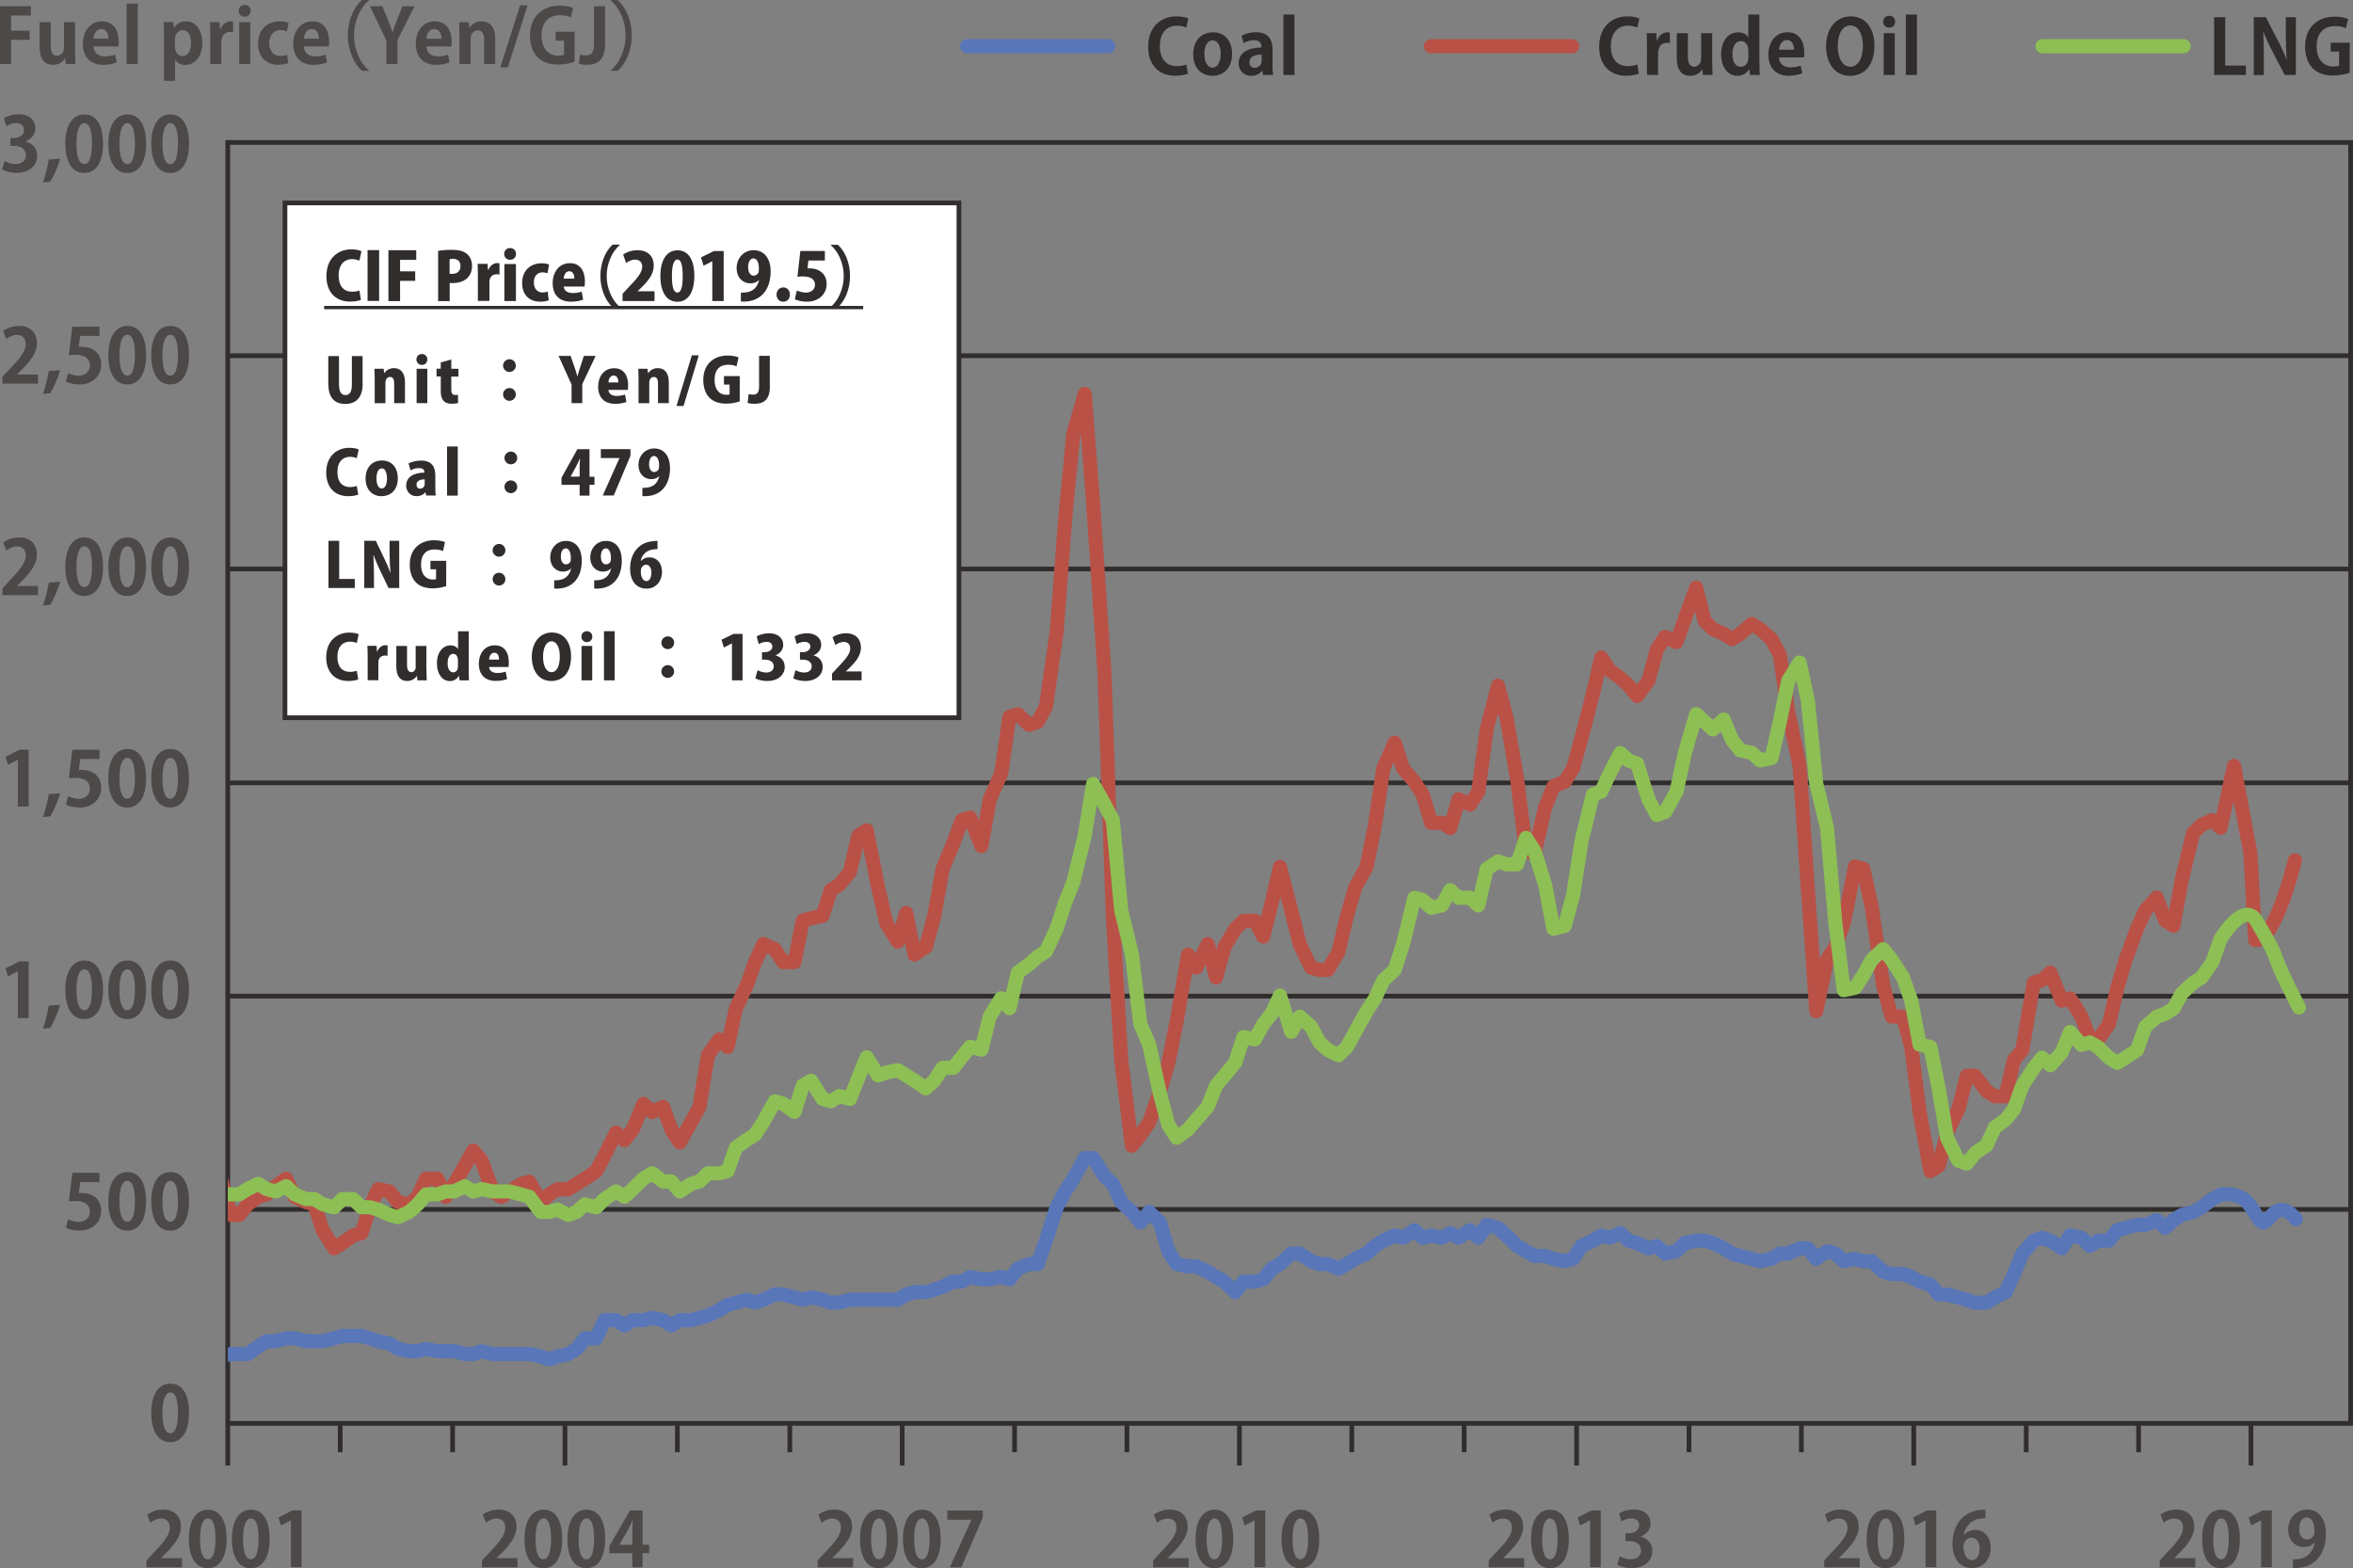<?xml version="1.0" encoding="utf-8"?>
<!-- Generator: Adobe Illustrator 24.1.1, SVG Export Plug-In . SVG Version: 6.00 Build 0)  -->
<svg version="1.1" id="レイヤー_1" xmlns="http://www.w3.org/2000/svg" xmlns:xlink="http://www.w3.org/1999/xlink" x="0px"
	 y="0px" viewBox="0 0 250.43 166.9" style="enable-background:new 0 0 250.43 166.9;" xml:space="preserve">
<rect x="0" y="0" width="250.43" height="166.9" fill="#808080" stroke="none"/>
<style type="text/css">
	.st0{fill:#302D2C;}
	.st1{fill:none;stroke:#5876B8;stroke-width:1.5;stroke-linecap:round;stroke-linejoin:round;stroke-miterlimit:10;}
	.st2{fill:none;stroke:#B95147;stroke-width:1.5;stroke-linecap:round;stroke-linejoin:round;stroke-miterlimit:10;}
	.st3{fill:none;stroke:#8DBF55;stroke-width:1.5;stroke-linecap:round;stroke-linejoin:round;stroke-miterlimit:10;}
	.st4{fill:none;stroke:#302D2C;stroke-width:0.5;stroke-miterlimit:10;}
	.st5{clip-path:url(#SVGID_2_);}
	.st6{fill:#FFFFFF;stroke:#302D2C;stroke-width:0.5;stroke-miterlimit:10;}
	.st7{fill:#4C4948;}
</style>
<g>
	<g>
		<path class="st0" d="M126.43,7.83c-0.23,0.11-0.73,0.23-1.36,0.23c-1.85,0-2.87-1.26-2.87-3.08c0-2.15,1.38-3.24,3.01-3.24
			c0.66,0,1.09,0.14,1.27,0.23l-0.23,0.96c-0.24-0.1-0.56-0.2-0.98-0.2c-1.02,0-1.83,0.7-1.83,2.18c0,1.39,0.71,2.13,1.82,2.13
			c0.37,0,0.76-0.07,1-0.18L126.43,7.83z"/>
		<path class="st0" d="M131.13,5.72c0,1.7-1.09,2.35-2.08,2.35c-1.2,0-2.06-0.85-2.06-2.29c0-1.5,0.9-2.34,2.11-2.34
			C130.35,3.43,131.13,4.37,131.13,5.72z M129.07,4.3c-0.66,0-0.89,0.77-0.89,1.45c0,0.79,0.3,1.45,0.88,1.45
			c0.56,0,0.86-0.66,0.86-1.46C129.93,5.05,129.68,4.3,129.07,4.3z"/>
		<path class="st0" d="M135.43,6.92c0,0.39,0.02,0.78,0.06,1.06h-1.06l-0.07-0.46h-0.02c-0.26,0.35-0.69,0.55-1.18,0.55
			c-0.82,0-1.33-0.62-1.33-1.33c0-1.14,1.02-1.68,2.43-1.68c0-0.44-0.15-0.78-0.8-0.78c-0.41,0-0.81,0.13-1.1,0.3l-0.22-0.77
			c0.3-0.18,0.85-0.38,1.54-0.38c1.38,0,1.76,0.88,1.76,1.85V6.92z M134.28,5.81c-0.64,0-1.3,0.15-1.3,0.8
			c0,0.42,0.26,0.61,0.56,0.61c0.28,0,0.74-0.2,0.74-0.77V5.81z"/>
		<path class="st0" d="M137.77,7.98h-1.18V1.55h1.18V7.98z"/>
	</g>
</g>
<g>
	<g>
		<path class="st0" d="M174.43,7.83c-0.23,0.11-0.73,0.23-1.36,0.23c-1.85,0-2.87-1.26-2.87-3.08c0-2.15,1.38-3.24,3.01-3.24
			c0.66,0,1.09,0.14,1.27,0.23l-0.23,0.96c-0.24-0.1-0.56-0.2-0.98-0.2c-1.02,0-1.83,0.7-1.83,2.18c0,1.39,0.71,2.13,1.82,2.13
			c0.37,0,0.76-0.07,1-0.18L174.43,7.83z"/>
		<path class="st0" d="M177.71,4.58c-0.09-0.02-0.18-0.02-0.3-0.02c-0.54,0-0.94,0.36-0.94,1.12v2.3h-1.18V4.92
			c0-0.55-0.02-0.99-0.03-1.39h1.02l0.05,0.78h0.03c0.21-0.58,0.69-0.87,1.1-0.87c0.11,0,0.18,0.01,0.26,0.02V4.58z"/>
		<path class="st0" d="M182.23,6.62c0,0.53,0.02,0.98,0.04,1.36h-1.03l-0.06-0.59h-0.02c-0.18,0.29-0.59,0.68-1.28,0.68
			c-0.85,0-1.42-0.55-1.42-1.89V3.53h1.18v2.48c0,0.67,0.19,1.09,0.68,1.09c0.38,0,0.73-0.33,0.73-0.83V3.53h1.18V6.62z"/>
		<path class="st0" d="M187.26,6.71c0,0.45,0.02,0.94,0.03,1.27h-1.04l-0.06-0.63h-0.02c-0.23,0.44-0.71,0.72-1.26,0.72
			c-1.01,0-1.73-0.93-1.73-2.28c0-1.52,0.84-2.35,1.8-2.35c0.52,0,0.9,0.22,1.07,0.52h0.02V1.55h1.18V6.71z M186.07,5.34
			c0-0.65-0.39-0.97-0.78-0.97c-0.61,0-0.91,0.62-0.91,1.4c0,0.81,0.34,1.34,0.9,1.34c0.35,0,0.8-0.26,0.8-0.96V5.34z"/>
		<path class="st0" d="M191.81,7.8c-0.37,0.16-0.89,0.26-1.44,0.26c-1.38,0-2.16-0.86-2.16-2.25c0-1.28,0.74-2.38,2.04-2.38
			c1.08,0,1.78,0.77,1.78,2.21c0,0.18-0.01,0.34-0.03,0.47h-2.66c0.03,0.76,0.58,1.06,1.22,1.06c0.44,0,0.78-0.08,1.09-0.18
			L191.81,7.8z M190.94,5.29c0.01-0.46-0.18-1.03-0.76-1.03c-0.57,0-0.81,0.59-0.84,1.03H190.94z"/>
		<path class="st0" d="M199.5,4.83c0,2.14-1.09,3.24-2.61,3.24c-1.62,0-2.54-1.36-2.54-3.14c0-1.84,1.02-3.19,2.62-3.19
			C198.67,1.74,199.5,3.19,199.5,4.83z M195.59,4.9c0,1.21,0.47,2.2,1.34,2.2c0.88,0,1.34-0.98,1.34-2.22
			c0-1.13-0.42-2.17-1.33-2.17C196.01,2.7,195.59,3.77,195.59,4.9z"/>
		<path class="st0" d="M201.06,2.94c-0.38,0-0.63-0.27-0.63-0.63c0-0.37,0.26-0.63,0.63-0.63c0.38,0,0.64,0.26,0.64,0.63
			C201.7,2.7,201.43,2.94,201.06,2.94z M201.66,7.98h-1.18V3.53h1.18V7.98z"/>
		<path class="st0" d="M204.02,7.98h-1.18V1.55h1.18V7.98z"/>
	</g>
</g>
<line class="st1" x1="102.93" y1="4.92" x2="117.96" y2="4.92"/>
<line class="st2" x1="152.3" y1="4.92" x2="167.32" y2="4.92"/>
<g>
	<g>
		<g>
			<path class="st0" d="M239.03,7.98h-3.38V1.83h1.18v5.15h2.2V7.98z"/>
			<path class="st0" d="M244.34,7.98h-1.18l-1.32-2.54c-0.33-0.63-0.69-1.39-0.94-2.06h-0.03c0.05,0.76,0.07,1.62,0.07,2.72v1.89
				h-1.07V1.83h1.28l1.29,2.49c0.33,0.62,0.67,1.37,0.92,2.01h0.02c-0.07-0.78-0.1-1.65-0.1-2.65V1.83h1.07V7.98z"/>
			<path class="st0" d="M250.08,7.74c-0.36,0.14-1.05,0.3-1.75,0.3c-0.94,0-1.65-0.24-2.17-0.75c-0.53-0.52-0.83-1.36-0.83-2.33
				c0-2.08,1.38-3.19,3.15-3.19c0.62,0,1.14,0.11,1.44,0.26L249.67,3c-0.28-0.13-0.63-0.22-1.18-0.22c-1.1,0-1.93,0.67-1.93,2.16
				c0,1.42,0.76,2.14,1.78,2.14c0.29,0,0.5-0.04,0.61-0.09v-1.5h-0.89V4.55h2.02V7.74z"/>
		</g>
		<line class="st3" x1="217.38" y1="4.92" x2="232.41" y2="4.92"/>
	</g>
</g>
<g>
	<g id="燃料価格の推移">
		<g>
			<line class="st4" x1="24.24" y1="128.72" x2="250.18" y2="128.72"/>
			<line class="st4" x1="250.18" y1="60.56" x2="24.24" y2="60.56"/>
			<line class="st4" x1="24.24" y1="37.86" x2="250.18" y2="37.86"/>
			<line class="st4" x1="250.18" y1="106.02" x2="24.24" y2="106.02"/>
			<line class="st4" x1="24.24" y1="83.32" x2="250.18" y2="83.32"/>
		</g>
		<rect x="24.24" y="15.16" class="st4" width="225.94" height="136.33"/>
		<g>
			<line class="st4" x1="203.68" y1="151.67" x2="203.68" y2="155.98"/>
			<line class="st4" x1="239.57" y1="151.67" x2="239.57" y2="155.98"/>
			<line class="st4" x1="227.61" y1="151.67" x2="227.61" y2="154.56"/>
			<line class="st4" x1="215.65" y1="151.67" x2="215.65" y2="154.56"/>
		</g>
		<g>
			<line class="st4" x1="167.8" y1="151.67" x2="167.8" y2="155.98"/>
			<line class="st4" x1="191.72" y1="151.67" x2="191.72" y2="154.56"/>
			<line class="st4" x1="179.76" y1="151.67" x2="179.76" y2="154.56"/>
			<line class="st4" x1="131.91" y1="151.67" x2="131.91" y2="155.98"/>
			<line class="st4" x1="155.83" y1="151.67" x2="155.83" y2="154.56"/>
			<line class="st4" x1="143.87" y1="151.67" x2="143.87" y2="154.56"/>
			<line class="st4" x1="96.02" y1="151.67" x2="96.02" y2="155.98"/>
			<line class="st4" x1="119.94" y1="151.67" x2="119.94" y2="154.56"/>
			<line class="st4" x1="107.98" y1="151.67" x2="107.98" y2="154.56"/>
			<line class="st4" x1="60.13" y1="151.67" x2="60.13" y2="155.98"/>
			<line class="st4" x1="84.06" y1="151.67" x2="84.06" y2="154.56"/>
			<line class="st4" x1="72.09" y1="151.67" x2="72.09" y2="154.56"/>
			<line class="st4" x1="24.24" y1="151.67" x2="24.24" y2="155.98"/>
			<line class="st4" x1="48.17" y1="151.67" x2="48.17" y2="154.56"/>
			<line class="st4" x1="36.21" y1="151.67" x2="36.21" y2="154.56"/>
		</g>
	</g>
	<g>
		<defs>
			<rect id="SVGID_1_" x="24.24" y="15.16" width="225.94" height="136.33"/>
		</defs>
		<clipPath id="SVGID_2_">
			<use xlink:href="#SVGID_1_"  style="overflow:visible;"/>
		</clipPath>
		<g class="st5">
			<path class="st1" d="M-2.52,142.19l0.89,1.12h1.21l0.89,0.25l0.89,0.25l0.89-0.25h1.21l0.89,0.25l1.21-0.25l0.89,0.25l0.89,0.31
				l1.14,0.25l0.89,0.31l1.21,0.25h0.89h0.89l1.21-0.25h0.89h0.89h1.21h0.89l0.89,0.25l1.14-0.25l0.89,0.25l1.21-0.25h0.89
				l0.89-0.31l1.21-0.25h0.89h0.89l1.14-0.81l0.89-0.56h0.95l1.14-0.31h0.89l1.21,0.31h0.89h0.89l1.21-0.31l0.89-0.25h1.14h0.89
				l0.89,0.25l0.89,0.31l1.21,0.25l0.89,0.56l1.21,0.25h0.89l0.89-0.25l1.21,0.25h0.89h0.89l1.14,0.31h0.89l0.89-0.31l1.21,0.31
				h0.89h0.89h1.21h0.89l1.21,0.25l0.89,0.31l0.89-0.31l1.14-0.25l0.89-0.56l0.89-1.12h1.21l0.89-1.93h1.21l0.89,0.56l0.89-0.56
				h1.14l0.95-0.25l1.14,0.25l0.89,0.56l0.89-0.56h1.21l0.89-0.25l0.89-0.25l1.21-0.56l0.89-0.56l0.89-0.25l1.14-0.31l0.89,0.31
				l0.89-0.31l1.21-0.56h0.89l1.21,0.31l0.89,0.25l0.89-0.25l1.21,0.25l0.89,0.31h0.89l1.14-0.31h0.89h0.89h1.21h0.89h1.21
				l0.89-0.56l0.89-0.25h1.21l0.89-0.25l0.89-0.31l1.14-0.56h0.89l0.89-0.5l1.21,0.25h0.89l1.21-0.25l0.89,0.25l0.89-1.12l1.21-0.5
				h0.89l0.89-2.49l1.14-3.55l0.89-1.68l0.89-1.37l1.21-2.18h0.89l1.21,1.93l0.89,0.81l0.89,1.93l1.14,1.06l0.89,1.12l0.95-1.12
				l1.14,1.12l0.89,3.06l0.89,1.37l1.21,0.25h0.89l1.21,0.56l0.89,0.56l0.89,0.5l1.14,1.12l0.89-1.12h1.21l0.89-0.25l0.89-1.12
				l0.89-0.5l1.21-1.12h0.89l1.21,0.81l0.89,0.31h0.89l1.14,0.5l0.89-0.5l0.89-0.56l1.21-0.56l0.89-0.81l0.89-0.56l1.21-0.56
				l0.89,0.25l1.21-0.81l0.89,0.81l0.89-0.25l1.14,0.25l0.89-0.5l0.89,0.5l1.21-0.81l0.89,0.81l0.89-1.37l1.21,0.31l0.89,0.81
				l1.14,1.12l0.95,0.56l0.89,0.5h1.14l0.89,0.31l1.21,0.25l0.89-0.25l0.89-1.37l1.21-0.56l0.89-0.56l0.89,0.25l1.14-0.5l0.89,0.81
				l0.89,0.25l1.21,0.56l0.89-0.25l0.89,0.81l1.21-0.25l0.89-0.87l1.21-0.25h0.89l0.89,0.25l1.14,0.56l0.89,0.56l0.89,0.25
				l1.21,0.31l0.89,0.25l1.21-0.25l0.89-0.56h0.89l1.21-0.56h0.89l0.89,1.12l1.14-0.81l0.89,0.25l0.89,0.81l1.21-0.25l0.89,0.25
				h0.89l1.21,1.12l0.89,0.25h1.21l0.89,0.31l0.89,0.5l1.14,0.31l0.89,1.06h0.89l1.21,0.31l0.89,0.25l0.89,0.31h1.21l0.89-0.56
				l1.14-0.56l0.89-1.93l0.89-2.18l1.21-1.37l0.89-0.31l0.89,0.31l1.21,0.81l0.89-1.37l1.21,0.25l0.89,0.87l0.89-0.56h1.14
				l0.89-1.12l0.89-0.25l1.21-0.31h0.89l1.21-0.5l0.89,0.81l0.89-0.81l0.89-0.56l1.21-0.31l0.89-0.5l1.14-0.87l0.89-0.5
				c0,0,1-0.21,2.17,0.32c1.17,0.53,1.67,2.47,2.33,2.65c0.67,0.18,1.5-2.82,3.5-0.35"/>
			<path class="st2" d="M-2.52,137.77l0.89,1.37l1.21,0.56l0.89,1.93l0.89-0.25l0.89-0.31l1.21-1.37l0.89-2.43l1.21-0.87l0.89-0.25
				l0.89-1.12l1.14-0.5l0.89-1.12l1.21-0.25l0.89-1.12l0.89-0.81l1.21-0.87l0.89-0.81h0.89l1.21,1.68l0.89-1.93l0.89-1.37l1.14-0.31
				l0.89,0.31l1.21-2.18l0.89-0.56l0.89-0.31l1.21,4.43h0.89l0.89-1.12l1.14-0.81l0.89-0.25l0.95-0.87l1.14-0.81l0.89,1.93
				l1.21,0.56l0.89,0.25l0.89,2.74l1.21,1.93l0.89-0.56l1.14-0.81l0.89-0.25l0.89-2.74l0.89-1.93l1.21,0.25l0.89,1.12l1.21,0.25
				l0.89-0.81l0.89-1.93h1.21l0.89,1.93l0.89-1.37l1.14-1.93l0.89-1.62l0.89,1.06l1.21,3.31l0.89,0.56l0.89-0.56l1.21-0.81
				l0.89-0.25l1.21,2.18l0.89-0.81l0.89-0.56h1.14l0.89-0.56l0.89-0.56l1.21-0.81l0.89-1.68l1.21-2.43l0.89,0.81l0.89-1.12
				l1.14-2.74l0.95,0.87l1.14-0.56l0.89,2.43l0.89,1.37l1.21-2.18l0.89-1.62l0.89-5.49l1.21-1.68l0.89,0.81l0.89-4.12l1.14-2.43
				l0.89-2.49l0.89-1.93l1.21,0.56l0.89,1.37h1.21l0.89-4.43l0.89-0.25l1.21-0.25l0.89-2.74l0.89-0.56l1.14-1.37l0.89-3.87
				l0.89-0.56l1.21,6.05l0.89,3.87l1.21,1.93l0.89-3.06l0.89,4.43l1.21-0.81l0.89-3.31l0.89-4.99l1.14-2.74l0.89-2.43l0.89-0.31
				l1.21,3.06l0.89-4.99l1.21-2.74l0.89-6.05l0.89-0.25l1.21,1.12l0.89-0.31l0.89-1.62l1.14-7.98l0.89-11.85l0.89-9.29l1.21-4.18
				l0.89,11.6l1.21,18.09l0.89,25.88l0.89,15.34l1.14,9.11l0.89-1.12l0.95-1.37l1.14-3.31l0.89-2.99l0.89-4.43l1.21-7.11l0.89,1.37
				l1.21-2.49l0.89,3.55l0.89-3.24l1.14-1.93l0.89-0.87h1.21l0.89,1.68l0.89-3.55l0.89-3.87l1.21,4.68l0.89,3.55l1.21,2.49
				l0.89,0.25h0.89l1.14-1.93l0.89-3.8l0.89-3.06l1.21-2.18l0.89-4.43l0.89-6.05l1.21-2.74l0.89,2.74l1.21,1.43l0.89,1.37l0.89,2.99
				h1.14l0.89,0.56l0.89-3.06l1.21,0.56l0.89-1.37l0.89-6.61l1.21-4.68l0.89,3.31l1.14,6.61l0.95,7.67l0.89,0.31l1.14-4.93
				l0.89-2.25l1.21-0.5l0.89-1.43l0.89-3.24l1.21-4.68l0.89-3.87l0.89,1.37l1.14,0.81l0.89,0.81l0.89,1.12l1.21-1.62l0.89-3.31
				l0.89-1.37l1.21,0.56l0.89-2.49l1.21-3.31l0.89,3.55l0.89,0.87l1.14,0.5l0.89,0.56l0.89-0.56l1.21-1.06l0.89,0.56l1.21,1.06
				l0.89,1.68l0.89,6.05l1.21,5.74l0.89,13.22l0.89,12.91l1.14-5.49l0.89-1.37l0.89-2.49l1.21-6.05l0.89,0.25l0.89,4.12l1.21,8.29
				l0.89,3.31h1.21l0.89,3.24l0.89,6.92l1.14,6.3l0.89-0.56l0.89-3.55l1.21-2.49l0.89-3.55h0.89l1.21,1.62l0.89,0.56h1.14l0.89-3.87
				l0.89-1.06l1.21-7.17l0.89-0.25l0.89-0.81l1.21,2.99l0.89-0.25l1.21,1.93l0.89,2.43h0.89l1.14-1.62l0.89-3.87l0.89-2.99
				l1.21-3.31l0.89-1.93l1.21-1.37l0.89,2.43l0.89,0.56l0.89-4.93l1.21-4.93l0.89-0.87l1.14-0.5l0.89,0.81l1.42-6.59l1.75,9.26
				l0.5,9.26c0,0,1.75,1.06,4.25-8.47"/>
			<path class="st3" d="M-2.52,135.9l0.89,1.06l1.21,0.31l0.89,0.25h0.89l0.89-0.56h1.21l0.89-0.56l1.21-0.5l0.89-0.31l0.89-0.25
				h1.14l0.89-0.56l1.21-0.56l0.89-0.56l0.89-1.06l1.21-1.12l0.89-1.12l0.89-0.25l1.21,0.25l0.89-1.06l0.89-0.31l1.14-0.5l0.89,0.25
				l1.21-1.12l0.89-0.25l0.89-0.25h1.21h0.89l0.89-0.56l1.14-0.56l0.89,0.56l0.95,0.25l1.14-0.56l0.89,0.87l1.21,0.5h0.89l0.89,0.56
				l1.21,0.31l0.89-0.87h1.14l0.89,0.87h0.89l0.89,0.25l1.21,0.56l0.89,0.25l1.21-0.56l0.89-0.81l0.89-1.06h1.21l0.89-0.31h0.89
				l1.14-0.56l0.89,0.56l0.89-0.25l1.21,0.25h0.89h0.89l1.21,0.31l0.89,0.25l1.21,1.62h0.89l0.89-0.25l1.14,0.56l0.89-0.31
				l0.89-0.81l1.21,0.31l0.89-0.87l1.21-0.81l0.89,0.56l0.89-0.81l1.14-1.12l0.95-0.56l1.14,0.87h0.89l0.89,1.06l1.21-0.81
				l0.89-0.25l0.89-0.87h1.21l0.89-0.25l0.89-2.49l1.14-0.81l0.89-0.56l0.89-1.37l1.21-2.18l0.89,0.25l1.21,0.87l0.89-2.81l0.89-0.5
				l1.21,1.93l0.89,0.25l0.89-0.56l1.14,0.31l0.89-2.25l0.89-2.18l1.21,1.93l0.89-0.31l1.21-0.25l0.89,0.56l0.89,0.56l1.21,0.81
				l0.89-0.81l0.89-1.37h1.14l0.89-1.12l0.89-1.12l1.21,0.31l0.89-3.55l1.21-1.93l0.89,1.06l0.89-3.8l1.21-0.87l0.89-0.81l0.89-0.56
				l1.14-2.43l0.89-2.74l0.89-2.24l1.21-4.93l0.89-5.49l1.21,2.18l0.89,1.68l0.89,9.6l1.14,4.68l0.89,7.42l0.95,2.18l1.14,5.24
				l0.89,3.31l0.89,1.37l1.21-0.87l0.89-1.06l1.21-1.37l0.89-2.25l0.89-1.06l1.14-1.37l0.89-2.74l1.21,0.25l0.89-1.62l0.89-1.12
				l0.89-1.93l1.21,3.87l0.89-1.62l1.21,1.06l0.89,1.68l0.89,0.81l1.14,0.56l0.89-0.87l0.89-1.62l1.21-2.18l0.89-1.37l0.89-1.93
				l1.21-1.12l0.89-2.74l1.21-4.93l0.89,0.25l0.89,0.81l1.14-0.25l0.89-1.62l0.89,0.81h1.21l0.89,0.81l0.89-3.87l1.21-0.81
				l0.89,0.31h1.14l0.95-2.81l0.89,1.37l1.14,3.62l0.89,4.68l1.21-0.31l0.89-3.31l0.89-5.74l1.21-4.93l0.89-0.31l0.89-1.93
				l1.14-2.18l0.89,0.81l0.89,0.31l1.21,3.8l0.89,1.68l0.89-0.31l1.21-2.18l0.89-4.12l1.21-4.12l0.89,0.81l0.89,0.81l1.14-1.06
				l0.89,2.18l0.89,1.12l1.21,0.25l0.89,0.81l1.21-0.25l0.89-3.87l0.89-4.37l1.21-1.93l0.89,4.12l0.89,8.79l1.14,4.68l0.89,10.17
				l0.89,7.11l1.21-0.25l0.89-1.37l0.89-1.62l1.21-1.12l0.89,1.12l1.21,1.87l0.89,2.49l0.89,4.68l1.14,0.25l0.89,4.43l0.89,5.24
				l1.21,2.43l0.89,0.31l0.89-1.12l1.21-0.81l0.89-1.93l1.14-0.81l0.89-1.12l0.89-2.49l1.21-1.87l0.89-1.12l0.89,0.81l1.21-1.37
				l0.89-2.18l1.21,1.37l0.89-0.25l0.89,0.5l1.14,1.12l0.89,0.56l0.89-0.56l1.21-0.81l0.89-2.49l1.21-1.06l0.89-0.31l0.89-0.56
				l0.89-1.62l1.21-1.12l0.89-0.56l1.14-1.62l0.89-2.49c0,0,2.5-4.18,3.83-1.88c1.33,2.29,1.67,2.82,2.17,4.23
				c0.5,1.41,2.33,4.94,2.33,4.94"/>
		</g>
	</g>
</g>
<g>
	<g>
		<g>
			<path class="st6" d="M102.06,21.6v54.79H30.33V21.6H102.06z"/>
		</g>
	</g>
	<g>
		<g>
			<path class="st0" d="M38.41,31.92c-0.19,0.08-0.61,0.18-1.14,0.18c-1.72,0-2.53-1.2-2.53-2.7c0-1.94,1.26-2.86,2.65-2.86
				c0.55,0,0.92,0.11,1.08,0.2l-0.22,1c-0.18-0.08-0.44-0.16-0.78-0.16c-0.78,0-1.43,0.53-1.43,1.75c0,1.13,0.56,1.72,1.44,1.72
				c0.28,0,0.59-0.06,0.78-0.13L38.41,31.92z"/>
			<path class="st0" d="M39.12,26.62h1.23v5.41h-1.23V26.62z"/>
			<path class="st0" d="M41.34,32.04v-5.41h2.96v1.03h-1.72v1.22h1.61v1.01h-1.61v2.16H41.34z"/>
			<path class="st0" d="M46.63,26.7c0.35-0.06,0.84-0.11,1.46-0.11c0.71,0,1.24,0.12,1.6,0.43c0.34,0.28,0.55,0.74,0.55,1.25
				c0,1.51-1.23,1.86-2.07,1.86c-0.12,0-0.22-0.01-0.31-0.01v1.93h-1.23V26.7z M47.85,29.14c0.08,0.01,0.15,0.01,0.28,0.01
				c0.57,0,0.88-0.34,0.88-0.83c0-0.5-0.3-0.77-0.79-0.77c-0.17,0-0.3,0.02-0.37,0.04V29.14z"/>
			<path class="st0" d="M53.15,29.22c-0.08-0.02-0.18-0.03-0.3-0.03c-0.31,0-0.61,0.15-0.71,0.5c-0.04,0.09-0.05,0.23-0.05,0.37
				v1.97h-1.23v-2.67c0-0.52-0.01-0.92-0.03-1.28h1.06l0.05,0.66h0.03c0.2-0.52,0.61-0.74,0.93-0.74c0.12,0,0.18,0.01,0.26,0.02
				V29.22z"/>
			<path class="st0" d="M54.29,27.65c-0.37,0-0.63-0.27-0.63-0.62c0-0.37,0.27-0.63,0.63-0.63c0.37,0,0.63,0.26,0.63,0.63
				S54.65,27.65,54.29,27.65z M54.91,32.04h-1.23v-3.94h1.23V32.04z"/>
			<path class="st0" d="M58.4,31.96c-0.17,0.08-0.52,0.15-0.9,0.15c-1.18,0-1.93-0.74-1.93-2c0-1.19,0.77-2.09,2.09-2.09
				c0.31,0,0.6,0.06,0.78,0.13l-0.17,0.93c-0.13-0.04-0.29-0.09-0.54-0.09c-0.56,0-0.92,0.43-0.91,1.07c0,0.69,0.39,1.07,0.92,1.07
				c0.22,0,0.4-0.04,0.55-0.1L58.4,31.96z"/>
			<path class="st0" d="M62.06,31.89c-0.36,0.15-0.83,0.22-1.3,0.22c-1.24,0-1.94-0.74-1.94-1.98c0-1.13,0.66-2.12,1.83-2.12
				c0.94,0,1.6,0.63,1.6,1.97c0,0.19-0.01,0.38-0.03,0.52H60c0.03,0.47,0.45,0.69,0.96,0.69c0.36,0,0.67-0.06,0.95-0.15L62.06,31.89
				z M61.13,29.66c0-0.35-0.11-0.79-0.54-0.79c-0.42,0-0.58,0.46-0.6,0.79H61.13z"/>
			<path class="st0" d="M65.96,26.08c-0.76,0.64-1.39,1.89-1.39,3.29c0,1.43,0.64,2.67,1.39,3.29v0.04H65.2
				c-0.73-0.64-1.3-1.9-1.3-3.33s0.57-2.69,1.3-3.33h0.76V26.08z"/>
			<path class="st0" d="M69.66,32.04h-3.4v-0.77l0.62-0.67c0.92-0.96,1.47-1.58,1.47-2.23c0-0.41-0.25-0.74-0.76-0.74
				c-0.36,0-0.71,0.18-0.95,0.36l-0.32-0.9c0.33-0.24,0.91-0.46,1.52-0.46c1.2,0,1.74,0.74,1.74,1.63c0,0.93-0.62,1.66-1.27,2.3
				l-0.45,0.43v0.01h1.8V32.04z"/>
			<path class="st0" d="M70.28,29.39c0-1.5,0.55-2.75,1.83-2.75c1.37,0,1.79,1.39,1.79,2.72c0,1.74-0.67,2.76-1.81,2.76
				C70.73,32.11,70.28,30.73,70.28,29.39z M72.66,29.38c0-1.14-0.17-1.76-0.56-1.76c-0.36,0-0.59,0.55-0.59,1.76
				c0,1.21,0.2,1.76,0.59,1.76C72.39,31.13,72.66,30.83,72.66,29.38z"/>
			<path class="st0" d="M75.81,32.04v-4.23h-0.01l-0.92,0.47l-0.27-0.89l1.37-0.67h1.04v5.32H75.81z"/>
			<path class="st0" d="M80.77,29.81c-0.2,0.2-0.5,0.35-0.91,0.35c-0.79,0-1.46-0.6-1.46-1.63c0-0.99,0.7-1.9,1.81-1.9
				c1.21,0,1.81,1,1.81,2.25c0,2-1.08,3.22-2.88,3.22c-0.1,0-0.2,0-0.29-0.01v-0.95c0.16,0.01,0.25,0.01,0.51-0.02
				c0.64-0.06,1.23-0.42,1.43-1.31L80.77,29.81z M79.62,28.43c0,0.54,0.23,0.91,0.59,0.91c0.25,0,0.43-0.17,0.51-0.31
				c0.04-0.1,0.05-0.25,0.05-0.49c0-0.55-0.19-1.04-0.59-1.04C79.83,27.5,79.62,27.91,79.62,28.43z"/>
			<path class="st0" d="M82.65,31.35c0-0.44,0.31-0.76,0.71-0.76c0.41,0,0.71,0.3,0.71,0.76c0,0.46-0.29,0.76-0.71,0.76
				C82.93,32.11,82.65,31.79,82.65,31.35z"/>
			<path class="st0" d="M87.79,26.71v1.02h-1.75l-0.1,0.84c0.08-0.01,0.16-0.01,0.25-0.01c0.83,0,1.79,0.46,1.79,1.67
				c0,1.01-0.78,1.88-2.11,1.88c-0.53,0-1.02-0.13-1.28-0.26l0.22-0.93c0.22,0.1,0.59,0.22,0.98,0.22c0.5,0,0.95-0.29,0.95-0.83
				c0-0.6-0.48-0.89-1.32-0.89c-0.22,0-0.38,0.01-0.55,0.04l0.31-2.75H87.79z"/>
			<path class="st0" d="M88.41,32.67c0.76-0.64,1.39-1.89,1.39-3.29c0-1.43-0.64-2.67-1.39-3.29v-0.04h0.76
				c0.74,0.64,1.3,1.91,1.3,3.33s-0.57,2.69-1.3,3.33h-0.76V32.67z"/>
			<path class="st0" d="M34.5,32.91v-0.35h57.37v0.35H34.5z"/>
		</g>
	</g>
	<g>
		<g>
			<path class="st0" d="M38.6,40.81c0,1.44-0.65,2.18-1.85,2.18c-1.22,0-1.81-0.74-1.81-2.19v-2.9h1.14v3.04
				c0,0.77,0.26,1.11,0.68,1.11c0.44,0,0.69-0.31,0.69-1.11v-3.04h1.14V40.81z"/>
			<path class="st0" d="M43.09,42.91h-1.14v-2.13c0-0.38-0.12-0.66-0.44-0.66c-0.24,0-0.49,0.18-0.49,0.64v2.15h-1.14v-2.49
				c0-0.44-0.01-0.83-0.03-1.17h0.98l0.06,0.46h0.02c0.16-0.25,0.51-0.53,1.01-0.53c0.77,0,1.18,0.55,1.18,1.5V42.91z"/>
			<path class="st0" d="M44.9,38.84c-0.34,0-0.58-0.25-0.58-0.58c0-0.34,0.25-0.58,0.58-0.58c0.34,0,0.58,0.24,0.58,0.58
				S45.24,38.84,44.9,38.84z M45.48,42.91h-1.14v-3.66h1.14V42.91z"/>
			<path class="st0" d="M46.9,38.58l1.13-0.32v0.99h0.76v0.83h-0.76v1.38c0,0.43,0.14,0.58,0.41,0.58c0.13,0,0.2-0.01,0.3-0.03
				l0.01,0.88c-0.14,0.05-0.4,0.08-0.7,0.08c-1.13,0-1.14-0.96-1.14-1.38v-1.52h-0.45v-0.83h0.45V38.58z"/>
			<path class="st0" d="M54.9,38.91c0,0.38-0.31,0.68-0.68,0.68s-0.68-0.31-0.68-0.68s0.31-0.68,0.68-0.68
				C54.6,38.23,54.9,38.54,54.9,38.91z M54.9,41.98c0,0.38-0.31,0.68-0.68,0.68s-0.68-0.3-0.68-0.68c0-0.38,0.31-0.68,0.68-0.68
				C54.6,41.29,54.9,41.61,54.9,41.98z"/>
			<path class="st0" d="M63.39,37.89l-1.42,3v2.02h-1.14v-1.98l-1.38-3.05h1.28l0.41,1.18c0.12,0.34,0.21,0.66,0.31,1h0.01
				c0.08-0.33,0.18-0.65,0.3-1.01l0.38-1.17H63.39z"/>
			<path class="st0" d="M66.67,42.78c-0.34,0.14-0.77,0.2-1.21,0.2c-1.15,0-1.8-0.69-1.8-1.83c0-1.05,0.61-1.96,1.7-1.96
				c0.87,0,1.49,0.58,1.49,1.83c0,0.17-0.01,0.36-0.03,0.48h-2.07c0.03,0.44,0.42,0.64,0.89,0.64c0.33,0,0.62-0.06,0.88-0.14
				L66.67,42.78z M65.81,40.7c0-0.33-0.1-0.73-0.5-0.73c-0.39,0-0.54,0.43-0.56,0.73H65.81z"/>
			<path class="st0" d="M71.17,42.91h-1.14v-2.13c0-0.38-0.12-0.66-0.44-0.66c-0.24,0-0.49,0.18-0.49,0.64v2.15h-1.14v-2.49
				c0-0.44-0.01-0.83-0.03-1.17h0.98l0.06,0.46h0.02c0.16-0.25,0.51-0.53,1.01-0.53c0.77,0,1.18,0.55,1.18,1.5V42.91z"/>
			<path class="st0" d="M72.75,43.21H72l1.63-5.39h0.74L72.75,43.21z"/>
			<path class="st0" d="M78.73,42.72c-0.3,0.11-0.88,0.24-1.42,0.24c-0.79,0-1.36-0.21-1.77-0.6c-0.46-0.44-0.69-1.13-0.69-1.92
				c0-1.74,1.18-2.6,2.59-2.6c0.53,0,0.94,0.1,1.16,0.2l-0.21,0.95c-0.22-0.1-0.49-0.17-0.92-0.17c-0.81,0-1.42,0.47-1.42,1.62
				c0,1.07,0.55,1.58,1.24,1.58c0.16,0,0.29-0.01,0.36-0.04v-1.05h-0.6v-0.9h1.68V42.72z"/>
			<path class="st0" d="M81.94,41.14c0,1.46-0.71,1.84-1.67,1.84c-0.24,0-0.53-0.03-0.7-0.1l0.11-0.94
				c0.13,0.04,0.29,0.06,0.47,0.06c0.38,0,0.64-0.16,0.64-0.86v-3.27h1.14V41.14z"/>
			<path class="st0" d="M38.13,52.64c-0.18,0.08-0.57,0.17-1.06,0.17c-1.59,0-2.35-1.11-2.35-2.5c0-1.8,1.17-2.65,2.46-2.65
				c0.51,0,0.86,0.1,1,0.18l-0.21,0.93c-0.17-0.08-0.41-0.15-0.73-0.15c-0.72,0-1.33,0.49-1.33,1.63c0,1.05,0.52,1.59,1.33,1.59
				c0.26,0,0.55-0.05,0.73-0.12L38.13,52.64z"/>
			<path class="st0" d="M42.34,50.89c0,1.42-0.92,1.92-1.72,1.92c-1.01,0-1.71-0.7-1.71-1.88c0-1.23,0.74-1.92,1.75-1.92
				C41.71,49.01,42.34,49.79,42.34,50.89z M40.64,49.85c-0.43,0-0.57,0.56-0.57,1.07c0,0.61,0.18,1.07,0.57,1.07
				c0.37,0,0.55-0.49,0.55-1.07C41.18,50.37,41.03,49.85,40.64,49.85z"/>
			<path class="st0" d="M46.33,51.88c0,0.33,0.01,0.64,0.06,0.86h-1.03l-0.07-0.35h-0.02c-0.22,0.29-0.57,0.42-0.94,0.42
				c-0.66,0-1.1-0.51-1.1-1.12c0-0.97,0.87-1.38,1.94-1.39c0-0.28-0.12-0.48-0.58-0.48c-0.34,0-0.67,0.1-0.9,0.25l-0.21-0.74
				c0.23-0.13,0.71-0.31,1.34-0.31c1.21,0,1.51,0.77,1.51,1.58V51.88z M45.21,51.02c-0.47,0-0.88,0.14-0.88,0.56
				c0,0.3,0.18,0.43,0.38,0.43c0.23,0,0.49-0.17,0.49-0.51V51.02z"/>
			<path class="st0" d="M48.72,52.75h-1.14v-5.23h1.14V52.75z"/>
			<path class="st0" d="M55.05,48.74c0,0.38-0.31,0.68-0.68,0.68s-0.68-0.31-0.68-0.68s0.31-0.68,0.68-0.68
				C54.75,48.06,55.05,48.38,55.05,48.74z M55.05,51.81c0,0.38-0.31,0.68-0.68,0.68s-0.68-0.3-0.68-0.68c0-0.38,0.31-0.68,0.68-0.68
				C54.75,51.13,55.05,51.45,55.05,51.81z"/>
			<path class="st0" d="M62.74,52.75h-1.05v-1.15h-1.93v-0.75l1.69-3.04h1.29v2.93h0.53v0.86h-0.53V52.75z M60.75,50.73h0.94v-1.01
				c0-0.28,0.03-0.61,0.04-0.9h-0.02c-0.14,0.29-0.26,0.58-0.42,0.88l-0.55,1.01V50.73z"/>
			<path class="st0" d="M63.95,47.8h3.15v0.71l-1.78,4.23h-1.17l1.78-3.98v-0.01h-1.98V47.8z"/>
			<path class="st0" d="M70.15,50.68C69.97,50.87,69.68,51,69.31,51c-0.73,0-1.36-0.56-1.36-1.51c0-0.92,0.65-1.76,1.68-1.76
				c1.12,0,1.68,0.92,1.68,2.09c0,1.85-1,2.99-2.67,2.99c-0.1,0-0.19,0-0.27-0.01v-0.88c0.15,0.01,0.23,0.01,0.47-0.02
				c0.6-0.06,1.14-0.39,1.33-1.22L70.15,50.68z M69.08,49.4c0,0.5,0.21,0.84,0.55,0.84c0.23,0,0.4-0.16,0.47-0.29
				c0.04-0.09,0.05-0.23,0.05-0.45c0-0.51-0.18-0.97-0.55-0.97C69.28,48.53,69.08,48.92,69.08,49.4z"/>
			<path class="st0" d="M37.77,62.58h-2.81v-5.02h1.14v4.06h1.66V62.58z"/>
			<path class="st0" d="M42.49,62.58h-1.14l-0.88-1.83c-0.23-0.48-0.52-1.14-0.7-1.66h-0.03c0.03,0.58,0.06,1.35,0.06,2.25v1.24
				h-1.03v-5.02H40l0.86,1.8c0.23,0.45,0.5,1.09,0.69,1.6h0.01c-0.06-0.58-0.1-1.37-0.1-2.2v-1.2h1.03V62.58z"/>
			<path class="st0" d="M47.49,62.38c-0.3,0.11-0.88,0.24-1.42,0.24c-0.79,0-1.36-0.21-1.77-0.6c-0.46-0.44-0.69-1.13-0.69-1.92
				c0-1.74,1.18-2.6,2.59-2.6c0.53,0,0.94,0.1,1.16,0.2l-0.21,0.95c-0.22-0.1-0.49-0.17-0.92-0.17c-0.81,0-1.42,0.47-1.42,1.62
				c0,1.07,0.55,1.58,1.24,1.58c0.16,0,0.29-0.01,0.36-0.04v-1.05h-0.6v-0.9h1.68V62.38z"/>
			<path class="st0" d="M53.79,58.57c0,0.38-0.31,0.68-0.68,0.68s-0.68-0.31-0.68-0.68s0.31-0.68,0.68-0.68
				C53.49,57.89,53.79,58.21,53.79,58.57z M53.79,61.64c0,0.38-0.31,0.68-0.68,0.68s-0.68-0.3-0.68-0.68c0-0.38,0.31-0.68,0.68-0.68
				C53.49,60.96,53.79,61.28,53.79,61.64z"/>
			<path class="st0" d="M60.76,60.51c-0.18,0.19-0.47,0.33-0.84,0.33c-0.73,0-1.36-0.56-1.36-1.51c0-0.92,0.65-1.76,1.68-1.76
				c1.12,0,1.68,0.92,1.68,2.09c0,1.85-1,2.99-2.67,2.99c-0.1,0-0.19,0-0.27-0.01v-0.88c0.15,0.01,0.23,0.01,0.47-0.02
				c0.6-0.06,1.14-0.39,1.33-1.22L60.76,60.51z M59.69,59.23c0,0.5,0.21,0.84,0.55,0.84c0.23,0,0.4-0.16,0.47-0.29
				c0.04-0.09,0.04-0.23,0.04-0.45c0-0.51-0.17-0.97-0.55-0.97C59.88,58.37,59.69,58.75,59.69,59.23z"/>
			<path class="st0" d="M65.02,60.51c-0.18,0.19-0.47,0.33-0.84,0.33c-0.73,0-1.36-0.56-1.36-1.51c0-0.92,0.65-1.76,1.68-1.76
				c1.12,0,1.68,0.92,1.68,2.09c0,1.85-1,2.99-2.67,2.99c-0.1,0-0.19,0-0.27-0.01v-0.88c0.15,0.01,0.23,0.01,0.47-0.02
				c0.6-0.06,1.14-0.39,1.33-1.22L65.02,60.51z M63.95,59.23c0,0.5,0.21,0.84,0.55,0.84c0.23,0,0.4-0.16,0.47-0.29
				c0.04-0.09,0.05-0.23,0.05-0.45c0-0.51-0.18-0.97-0.55-0.97C64.14,58.37,63.95,58.75,63.95,59.23z"/>
			<path class="st0" d="M68.23,59.69c0.21-0.23,0.52-0.37,0.9-0.37c0.74,0,1.33,0.57,1.33,1.56c0,0.93-0.62,1.77-1.64,1.77
				c-1.16,0-1.76-0.91-1.76-2.11c0-1.69,0.97-2.83,2.45-2.94c0.18-0.03,0.26-0.03,0.47-0.03v0.87c-0.12,0-0.25,0.01-0.42,0.03
				c-0.84,0.1-1.24,0.64-1.37,1.2H68.23z M69.33,60.91c0-0.39-0.18-0.81-0.57-0.81c-0.22,0-0.41,0.16-0.51,0.38
				c-0.03,0.07-0.05,0.2-0.05,0.38c0.01,0.52,0.21,0.99,0.61,0.99C69.19,61.84,69.33,61.37,69.33,60.91z"/>
			<path class="st0" d="M38.13,72.31c-0.18,0.08-0.57,0.17-1.06,0.17c-1.59,0-2.35-1.11-2.35-2.5c0-1.8,1.17-2.65,2.46-2.65
				c0.51,0,0.86,0.1,1,0.18l-0.21,0.93c-0.17-0.08-0.41-0.15-0.73-0.15c-0.72,0-1.33,0.49-1.33,1.63c0,1.05,0.52,1.59,1.33,1.59
				c0.26,0,0.55-0.05,0.73-0.12L38.13,72.31z"/>
			<path class="st0" d="M41.25,69.8c-0.08-0.02-0.16-0.03-0.28-0.03c-0.29,0-0.57,0.14-0.66,0.46c-0.03,0.08-0.04,0.21-0.04,0.34
				v1.83h-1.14v-2.48c0-0.48-0.01-0.85-0.03-1.18h0.98l0.04,0.61h0.03c0.18-0.48,0.57-0.68,0.86-0.68c0.11,0,0.17,0.01,0.24,0.02
				V69.8z"/>
			<path class="st0" d="M45.39,71.23c0,0.45,0.02,0.85,0.03,1.18h-0.99l-0.05-0.46h-0.02c-0.16,0.23-0.49,0.53-1.02,0.53
				c-0.74,0-1.16-0.5-1.16-1.55v-2.18h1.14v2.01c0,0.49,0.14,0.78,0.46,0.78c0.23,0,0.46-0.18,0.46-0.55v-2.24h1.14V71.23z"/>
			<path class="st0" d="M49.88,71.29c0,0.4,0.01,0.83,0.03,1.12h-1l-0.05-0.47h-0.02c-0.2,0.34-0.57,0.55-0.96,0.55
				c-0.84,0-1.38-0.81-1.38-1.88c0-1.24,0.68-1.92,1.44-1.92c0.39,0,0.67,0.16,0.79,0.38h0.02v-1.88h1.14V71.29z M48.73,70.25
				c0-0.51-0.3-0.66-0.49-0.66c-0.42,0-0.6,0.46-0.6,1.01c0,0.63,0.25,0.96,0.6,0.96c0.21,0,0.5-0.14,0.5-0.64V70.25z"/>
			<path class="st0" d="M53.97,72.27c-0.34,0.14-0.77,0.2-1.21,0.2c-1.15,0-1.8-0.69-1.8-1.83c0-1.05,0.61-1.96,1.7-1.96
				c0.87,0,1.49,0.58,1.49,1.83c0,0.17-0.01,0.36-0.03,0.48h-2.07c0.03,0.44,0.42,0.64,0.89,0.64c0.33,0,0.62-0.06,0.88-0.14
				L53.97,72.27z M53.11,70.2c0-0.33-0.1-0.73-0.5-0.73c-0.39,0-0.54,0.43-0.56,0.73H53.11z"/>
			<path class="st0" d="M60.78,69.83c0,1.75-0.85,2.65-2.12,2.65c-1.38,0-2.06-1.2-2.06-2.57c0-1.42,0.78-2.59,2.13-2.59
				C60.2,67.31,60.78,68.61,60.78,69.83z M57.8,69.89c-0.01,0.96,0.32,1.65,0.9,1.65c0.58,0,0.88-0.69,0.88-1.67
				c0-0.88-0.29-1.61-0.88-1.61C58.09,68.26,57.8,69.02,57.8,69.89z"/>
			<path class="st0" d="M62.46,68.34c-0.34,0-0.58-0.25-0.58-0.58c0-0.34,0.25-0.58,0.58-0.58c0.34,0,0.58,0.24,0.58,0.58
				S62.79,68.34,62.46,68.34z M63.03,72.41h-1.14v-3.66h1.14V72.41z"/>
			<path class="st0" d="M65.42,72.41h-1.14v-5.23h1.14V72.41z"/>
			<path class="st0" d="M71.75,68.41c0,0.38-0.31,0.68-0.68,0.68s-0.68-0.31-0.68-0.68s0.31-0.68,0.68-0.68
				C71.46,67.72,71.75,68.04,71.75,68.41z M71.75,71.47c0,0.38-0.31,0.68-0.68,0.68s-0.68-0.3-0.68-0.68c0-0.38,0.31-0.68,0.68-0.68
				C71.46,70.79,71.75,71.11,71.75,71.47z"/>
			<path class="st0" d="M77.9,72.41v-3.93h-0.01l-0.85,0.44l-0.25-0.83l1.27-0.62h0.97v4.94H77.9z"/>
			<path class="st0" d="M82.55,69.76c0.54,0.13,0.97,0.57,0.97,1.22c0,0.83-0.69,1.5-1.86,1.5c-0.54,0-1.01-0.13-1.27-0.29
				l0.24-0.86c0.19,0.12,0.58,0.25,0.93,0.25c0.51,0,0.79-0.29,0.79-0.66c0-0.49-0.44-0.71-0.92-0.71h-0.33v-0.8h0.29
				c0.36,0,0.81-0.18,0.81-0.59c0-0.3-0.21-0.51-0.62-0.51c-0.32,0-0.64,0.13-0.83,0.24l-0.22-0.82c0.26-0.16,0.79-0.33,1.33-0.33
				c0.97,0,1.5,0.56,1.5,1.22c0,0.51-0.31,0.92-0.83,1.13V69.76z"/>
			<path class="st0" d="M86.59,69.76c0.54,0.13,0.97,0.57,0.97,1.22c0,0.83-0.69,1.5-1.86,1.5c-0.54,0-1.01-0.13-1.27-0.29
				l0.24-0.86c0.19,0.12,0.58,0.25,0.93,0.25c0.51,0,0.79-0.29,0.79-0.66c0-0.49-0.44-0.71-0.92-0.71h-0.33v-0.8h0.29
				c0.36,0,0.81-0.18,0.81-0.59c0-0.3-0.21-0.51-0.62-0.51c-0.32,0-0.64,0.13-0.83,0.24l-0.22-0.82c0.26-0.16,0.79-0.33,1.33-0.33
				c0.97,0,1.5,0.56,1.5,1.22c0,0.51-0.31,0.92-0.83,1.13V69.76z"/>
			<path class="st0" d="M91.7,72.41h-3.15V71.7l0.57-0.62c0.85-0.89,1.37-1.47,1.37-2.07c0-0.38-0.23-0.69-0.7-0.69
				c-0.33,0-0.66,0.17-0.88,0.33l-0.3-0.83c0.31-0.22,0.84-0.42,1.41-0.42c1.11,0,1.61,0.68,1.61,1.51c0,0.87-0.57,1.54-1.18,2.14
				l-0.42,0.4v0.01h1.67V72.41z"/>
		</g>
	</g>
</g>
<g>
	<g>
		<g>
			<path class="st7" d="M19.37,166.81h-3.78v-0.73l0.67-0.72c1.14-1.18,1.81-1.96,1.81-2.77c0-0.53-0.28-0.97-0.94-0.97
				c-0.44,0-0.85,0.23-1.13,0.44l-0.33-0.85c0.38-0.29,1-0.54,1.7-0.54c1.29,0,1.89,0.82,1.89,1.81c0,1.07-0.73,1.95-1.61,2.84
				l-0.5,0.5v0.02h2.22V166.81z"/>
			<path class="st7" d="M20.1,163.81c0-1.84,0.68-3.13,2.04-3.13c1.42,0,1.98,1.41,1.98,3.09c0,2-0.74,3.14-2.02,3.14
				C20.7,166.9,20.1,165.49,20.1,163.81z M22.12,165.96c0.54,0,0.82-0.77,0.82-2.18c0-1.37-0.25-2.17-0.81-2.17
				c-0.51,0-0.84,0.74-0.84,2.17C21.29,165.21,21.58,165.96,22.12,165.96L22.12,165.96z"/>
			<path class="st7" d="M24.68,163.81c0-1.84,0.68-3.13,2.04-3.13c1.42,0,1.98,1.41,1.98,3.09c0,2-0.74,3.14-2.02,3.14
				C25.27,166.9,24.68,165.49,24.68,163.81z M26.7,165.96c0.54,0,0.82-0.77,0.82-2.18c0-1.37-0.25-2.17-0.81-2.17
				c-0.51,0-0.84,0.74-0.84,2.17C25.86,165.21,26.16,165.96,26.7,165.96L26.7,165.96z"/>
			<path class="st7" d="M30.96,166.81v-4.99h-0.02l-1.04,0.54l-0.26-0.85l1.47-0.75h0.99v6.04H30.96z"/>
		</g>
		<g>
			<path class="st7" d="M55.09,166.81H51.3v-0.73l0.67-0.72c1.14-1.18,1.81-1.96,1.81-2.77c0-0.53-0.28-0.97-0.94-0.97
				c-0.44,0-0.85,0.23-1.13,0.44l-0.33-0.85c0.38-0.29,1-0.54,1.7-0.54c1.29,0,1.89,0.82,1.89,1.81c0,1.07-0.73,1.95-1.61,2.84
				l-0.5,0.5v0.02h2.22V166.81z"/>
			<path class="st7" d="M55.82,163.81c0-1.84,0.68-3.13,2.04-3.13c1.42,0,1.98,1.41,1.98,3.09c0,2-0.74,3.14-2.02,3.14
				C56.41,166.9,55.82,165.49,55.82,163.81z M57.83,165.96c0.54,0,0.82-0.77,0.82-2.18c0-1.37-0.25-2.17-0.81-2.17
				c-0.51,0-0.84,0.74-0.84,2.17C57,165.21,57.29,165.96,57.83,165.96L57.83,165.96z"/>
			<path class="st7" d="M60.39,163.81c0-1.84,0.68-3.13,2.04-3.13c1.42,0,1.98,1.41,1.98,3.09c0,2-0.74,3.14-2.02,3.14
				C60.98,166.9,60.39,165.49,60.39,163.81z M62.41,165.96c0.54,0,0.82-0.77,0.82-2.18c0-1.37-0.25-2.17-0.81-2.17
				c-0.51,0-0.84,0.74-0.84,2.17C61.58,165.21,61.87,165.96,62.41,165.96L62.41,165.96z"/>
			<path class="st7" d="M68.4,166.81h-1.1v-1.5h-2.44v-0.77l2.2-3.78h1.33v3.65h0.7v0.9h-0.7V166.81z M65.92,164.42h1.38v-1.5
				c0-0.35,0.02-0.74,0.05-1.1h-0.03c-0.18,0.38-0.33,0.72-0.51,1.06l-0.89,1.52V164.42z"/>
		</g>
		<g>
			<path class="st7" d="M90.8,166.81h-3.78v-0.73l0.67-0.72c1.14-1.18,1.81-1.96,1.81-2.77c0-0.53-0.28-0.97-0.94-0.97
				c-0.44,0-0.85,0.23-1.13,0.44l-0.33-0.85c0.38-0.29,1-0.54,1.7-0.54c1.29,0,1.89,0.82,1.89,1.81c0,1.07-0.73,1.95-1.61,2.84
				l-0.5,0.5v0.02h2.22V166.81z"/>
			<path class="st7" d="M91.53,163.81c0-1.84,0.68-3.13,2.04-3.13c1.42,0,1.98,1.41,1.98,3.09c0,2-0.74,3.14-2.02,3.14
				C92.12,166.9,91.53,165.49,91.53,163.81z M93.54,165.96c0.54,0,0.82-0.77,0.82-2.18c0-1.37-0.25-2.17-0.81-2.17
				c-0.51,0-0.84,0.74-0.84,2.17C92.71,165.21,93.01,165.96,93.54,165.96L93.54,165.96z"/>
			<path class="st7" d="M96.1,163.81c0-1.84,0.68-3.13,2.04-3.13c1.42,0,1.98,1.41,1.98,3.09c0,2-0.74,3.14-2.02,3.14
				C96.69,166.9,96.1,165.49,96.1,163.81z M98.12,165.96c0.54,0,0.82-0.77,0.82-2.18c0-1.37-0.25-2.17-0.81-2.17
				c-0.51,0-0.84,0.74-0.84,2.17C97.29,165.21,97.58,165.96,98.12,165.96L98.12,165.96z"/>
			<path class="st7" d="M100.83,160.77h3.77v0.74l-2.29,5.31h-1.22l2.29-5.05v-0.02h-2.56V160.77z"/>
		</g>
		<g>
			<path class="st7" d="M126.51,166.81h-3.78v-0.73l0.67-0.72c1.14-1.18,1.81-1.96,1.81-2.77c0-0.53-0.28-0.97-0.94-0.97
				c-0.44,0-0.85,0.23-1.13,0.44l-0.33-0.85c0.38-0.29,1-0.54,1.7-0.54c1.29,0,1.89,0.82,1.89,1.81c0,1.07-0.73,1.95-1.61,2.84
				l-0.5,0.5v0.02h2.22V166.81z"/>
			<path class="st7" d="M127.24,163.81c0-1.84,0.68-3.13,2.04-3.13c1.42,0,1.98,1.41,1.98,3.09c0,2-0.74,3.14-2.02,3.14
				C127.83,166.9,127.24,165.49,127.24,163.81z M129.25,165.96c0.54,0,0.82-0.77,0.82-2.18c0-1.37-0.25-2.17-0.81-2.17
				c-0.51,0-0.84,0.74-0.84,2.17C128.42,165.21,128.72,165.96,129.25,165.96L129.25,165.96z"/>
			<path class="st7" d="M133.52,166.81v-4.99h-0.02l-1.04,0.54l-0.26-0.85l1.47-0.75h0.99v6.04H133.52z"/>
			<path class="st7" d="M136.39,163.81c0-1.84,0.68-3.13,2.04-3.13c1.42,0,1.98,1.41,1.98,3.09c0,2-0.74,3.14-2.02,3.14
				C136.98,166.9,136.39,165.49,136.39,163.81z M138.4,165.96c0.54,0,0.82-0.77,0.82-2.18c0-1.37-0.25-2.17-0.81-2.17
				c-0.51,0-0.84,0.74-0.84,2.17C137.57,165.21,137.87,165.96,138.4,165.96L138.4,165.96z"/>
		</g>
		<g>
			<path class="st7" d="M162.22,166.81h-3.78v-0.73l0.67-0.72c1.14-1.18,1.81-1.96,1.81-2.77c0-0.53-0.28-0.97-0.94-0.97
				c-0.44,0-0.85,0.23-1.13,0.44l-0.33-0.85c0.38-0.29,1-0.54,1.7-0.54c1.29,0,1.89,0.82,1.89,1.81c0,1.07-0.73,1.95-1.61,2.84
				l-0.5,0.5v0.02h2.22V166.81z"/>
			<path class="st7" d="M162.95,163.81c0-1.84,0.68-3.13,2.04-3.13c1.42,0,1.98,1.41,1.98,3.09c0,2-0.74,3.14-2.02,3.14
				C163.54,166.9,162.95,165.49,162.95,163.81z M164.96,165.96c0.54,0,0.82-0.77,0.82-2.18c0-1.37-0.25-2.17-0.81-2.17
				c-0.51,0-0.84,0.74-0.84,2.17C164.13,165.21,164.43,165.96,164.96,165.96L164.96,165.96z"/>
			<path class="st7" d="M169.23,166.81v-4.99h-0.02l-1.04,0.54l-0.26-0.85l1.47-0.75h0.99v6.04H169.23z"/>
			<path class="st7" d="M174.63,163.56c0.67,0.15,1.23,0.7,1.23,1.52c0,1.01-0.81,1.82-2.21,1.82c-0.64,0-1.22-0.17-1.52-0.37
				l0.26-0.9c0.22,0.14,0.71,0.33,1.18,0.33c0.73,0,1.09-0.45,1.09-0.94c0-0.68-0.59-1-1.24-1H173v-0.83h0.38
				c0.47,0,1.08-0.26,1.08-0.85c0-0.42-0.28-0.74-0.84-0.74c-0.42,0-0.82,0.18-1.05,0.33l-0.25-0.85c0.31-0.21,0.93-0.42,1.58-0.42
				c1.16,0,1.77,0.68,1.77,1.48c0,0.62-0.38,1.14-1.04,1.39V163.56z"/>
		</g>
		<g>
			<path class="st7" d="M197.93,166.81h-3.78v-0.73l0.67-0.72c1.14-1.18,1.81-1.96,1.81-2.77c0-0.53-0.28-0.97-0.94-0.97
				c-0.44,0-0.85,0.23-1.13,0.44l-0.33-0.85c0.38-0.29,1-0.54,1.7-0.54c1.29,0,1.89,0.82,1.89,1.81c0,1.07-0.73,1.95-1.61,2.84
				l-0.5,0.5v0.02h2.22V166.81z"/>
			<path class="st7" d="M198.66,163.81c0-1.84,0.68-3.13,2.04-3.13c1.42,0,1.98,1.41,1.98,3.09c0,2-0.74,3.14-2.02,3.14
				C199.25,166.9,198.66,165.49,198.66,163.81z M200.68,165.96c0.54,0,0.82-0.77,0.82-2.18c0-1.37-0.25-2.17-0.81-2.17
				c-0.51,0-0.84,0.74-0.84,2.17C199.84,165.21,200.14,165.96,200.68,165.96L200.68,165.96z"/>
			<path class="st7" d="M204.94,166.81v-4.99h-0.02l-1.04,0.54l-0.26-0.85l1.47-0.75h0.99v6.04H204.94z"/>
			<path class="st7" d="M209.01,163.37c0.26-0.32,0.68-0.54,1.2-0.54c0.94,0,1.66,0.71,1.66,1.92c0,1.14-0.74,2.15-1.97,2.15
				c-1.37,0-2.1-1.1-2.1-2.57c0-1.38,0.62-3.65,3.5-3.65v0.91c-0.15,0-0.32,0.02-0.52,0.04c-1.11,0.15-1.64,0.94-1.79,1.74H209.01z
				 M210.69,164.81c0-0.63-0.3-1.15-0.86-1.15c-0.35,0-0.86,0.3-0.86,0.98c0.02,0.78,0.34,1.41,0.92,1.41
				C210.41,166.04,210.69,165.49,210.69,164.81z"/>
		</g>
		<g>
			<path class="st7" d="M233.64,166.81h-3.78v-0.73l0.67-0.72c1.14-1.18,1.81-1.96,1.81-2.77c0-0.53-0.28-0.97-0.94-0.97
				c-0.44,0-0.85,0.23-1.13,0.44l-0.33-0.85c0.38-0.29,1-0.54,1.7-0.54c1.29,0,1.89,0.82,1.89,1.81c0,1.07-0.73,1.95-1.61,2.84
				l-0.5,0.5v0.02h2.22V166.81z"/>
			<path class="st7" d="M234.37,163.81c0-1.84,0.68-3.13,2.04-3.13c1.42,0,1.98,1.41,1.98,3.09c0,2-0.74,3.14-2.02,3.14
				C234.96,166.9,234.37,165.49,234.37,163.81z M236.39,165.96c0.54,0,0.82-0.77,0.82-2.18c0-1.37-0.25-2.17-0.81-2.17
				c-0.51,0-0.84,0.74-0.84,2.17C235.55,165.21,235.85,165.96,236.39,165.96L236.39,165.96z"/>
			<path class="st7" d="M240.65,166.81v-4.99h-0.02l-1.04,0.54l-0.26-0.85l1.47-0.75h0.99v6.04H240.65z"/>
			<path class="st7" d="M246.33,164.18c-0.26,0.29-0.63,0.47-1.13,0.47c-0.94,0-1.67-0.71-1.67-1.84c0-1.13,0.78-2.14,2.02-2.14
				c1.32,0,2,1.1,2,2.55c0,2.09-1.09,3.78-3.52,3.67v-0.93c0.18,0.02,0.3,0,0.58-0.02c1-0.1,1.57-0.83,1.75-1.75L246.33,164.18z
				 M244.7,162.71c0,0.71,0.34,1.14,0.81,1.14c0.36,0,0.63-0.22,0.76-0.46c0.05-0.09,0.06-0.21,0.06-0.44
				c0-0.81-0.27-1.45-0.84-1.45C245.02,161.51,244.7,162.02,244.7,162.71z"/>
		</g>
	</g>
	<g>
		<g>
			<path class="st7" d="M0,6.81V0.66h3.29v0.99H1.18v1.62h1.97v0.97H1.18v2.57H0z"/>
			<path class="st7" d="M7.99,5.45c0,0.53,0.02,0.98,0.04,1.36H7L6.94,6.22H6.92C6.73,6.51,6.33,6.9,5.64,6.9
				c-0.85,0-1.42-0.55-1.42-1.89V2.36H5.4v2.48c0,0.67,0.19,1.09,0.68,1.09c0.38,0,0.73-0.33,0.73-0.83V2.36h1.18V5.45z"/>
			<path class="st7" d="M12.42,6.64c-0.37,0.16-0.89,0.26-1.44,0.26c-1.38,0-2.16-0.86-2.16-2.25c0-1.28,0.74-2.38,2.04-2.38
				c1.08,0,1.78,0.77,1.78,2.21c0,0.18-0.01,0.34-0.03,0.47H9.95C9.98,5.7,10.53,6,11.17,6c0.44,0,0.78-0.08,1.09-0.18L12.42,6.64z
				 M11.55,4.12c0.01-0.46-0.18-1.03-0.76-1.03c-0.57,0-0.81,0.59-0.84,1.03H11.55z"/>
			<path class="st7" d="M14.66,6.81h-1.18V0.38h1.18V6.81z"/>
			<path class="st7" d="M18.52,2.97c0.29-0.46,0.74-0.7,1.32-0.7c0.98,0,1.69,0.91,1.69,2.28c0,1.64-0.93,2.36-1.83,2.36
				c-0.49,0-0.86-0.22-1.05-0.52h-0.02V8.6h-1.18V3.81c0-0.58-0.02-1.05-0.03-1.46h1.03l0.06,0.61H18.52z M18.63,5.01
				c0,0.65,0.39,0.96,0.79,0.96c0.6,0,0.91-0.59,0.91-1.39c0-0.79-0.3-1.37-0.89-1.37c-0.46,0-0.82,0.43-0.82,0.97V5.01z"/>
			<path class="st7" d="M24.8,3.41c-0.09-0.02-0.18-0.02-0.3-0.02c-0.54,0-0.94,0.36-0.94,1.12v2.3h-1.18V3.75
				c0-0.55-0.02-0.99-0.03-1.39h1.02l0.05,0.78h0.03c0.21-0.58,0.69-0.87,1.1-0.87c0.11,0,0.18,0.01,0.26,0.02V3.41z"/>
			<path class="st7" d="M26.04,1.78c-0.38,0-0.63-0.27-0.63-0.63c0-0.37,0.26-0.63,0.63-0.63c0.38,0,0.64,0.26,0.64,0.63
				C26.68,1.53,26.41,1.78,26.04,1.78z M26.64,6.81h-1.18V2.36h1.18V6.81z"/>
			<path class="st7" d="M30.69,6.7c-0.2,0.1-0.61,0.19-1.08,0.19c-1.3,0-2.15-0.85-2.15-2.26c0-1.33,0.86-2.36,2.33-2.36
				c0.38,0,0.74,0.09,0.93,0.17l-0.19,0.9c-0.15-0.07-0.37-0.14-0.7-0.14c-0.74,0-1.18,0.6-1.18,1.38c0,0.87,0.5,1.38,1.18,1.38
				c0.3,0,0.53-0.06,0.72-0.14L30.69,6.7z"/>
			<path class="st7" d="M34.81,6.64c-0.37,0.16-0.89,0.26-1.44,0.26c-1.38,0-2.16-0.86-2.16-2.25c0-1.28,0.74-2.38,2.04-2.38
				c1.08,0,1.78,0.77,1.78,2.21c0,0.18-0.01,0.34-0.03,0.47h-2.66C32.38,5.7,32.92,6,33.56,6c0.44,0,0.78-0.08,1.09-0.18L34.81,6.64
				z M33.94,4.12c0.01-0.46-0.18-1.03-0.76-1.03c-0.57,0-0.81,0.59-0.84,1.03H33.94z"/>
			<path class="st7" d="M39.26,0.04c-0.87,0.73-1.58,2.13-1.58,3.73c0,1.64,0.73,3.02,1.58,3.73v0.04h-0.74
				c-0.82-0.73-1.5-2.14-1.5-3.77c0-1.63,0.67-3.05,1.5-3.77h0.74V0.04z"/>
			<path class="st7" d="M44.12,0.66l-1.82,3.61v2.54h-1.18v-2.5l-1.74-3.65h1.32l0.61,1.51c0.18,0.44,0.32,0.82,0.46,1.25h0.02
				c0.12-0.41,0.27-0.81,0.45-1.25l0.59-1.5H44.12z"/>
			<path class="st7" d="M47.85,6.64c-0.37,0.16-0.89,0.26-1.44,0.26c-1.38,0-2.16-0.86-2.16-2.25c0-1.28,0.74-2.38,2.04-2.38
				c1.08,0,1.78,0.77,1.78,2.21c0,0.18-0.01,0.34-0.03,0.47h-2.66C45.42,5.7,45.96,6,46.6,6c0.44,0,0.78-0.08,1.09-0.18L47.85,6.64z
				 M46.98,4.12c0.01-0.46-0.18-1.03-0.76-1.03c-0.57,0-0.81,0.59-0.84,1.03H46.98z"/>
			<path class="st7" d="M52.71,6.81h-1.18v-2.6c0-0.54-0.18-0.98-0.68-0.98c-0.32,0-0.76,0.25-0.76,0.93v2.65H48.9V3.7
				c0-0.52-0.02-0.94-0.03-1.33h1.02l0.06,0.6h0.02c0.2-0.33,0.64-0.7,1.29-0.7c0.82,0,1.45,0.57,1.45,1.81V6.81z"/>
			<path class="st7" d="M54.05,7.17h-0.8l2.1-6.6h0.8L54.05,7.17z"/>
			<path class="st7" d="M61.16,6.57c-0.36,0.14-1.05,0.3-1.75,0.3c-0.94,0-1.65-0.24-2.17-0.75c-0.53-0.52-0.83-1.36-0.83-2.33
				c0-2.08,1.38-3.19,3.15-3.19c0.62,0,1.14,0.11,1.44,0.26l-0.25,0.98c-0.28-0.13-0.63-0.22-1.18-0.22c-1.09,0-1.93,0.67-1.93,2.16
				c0,1.42,0.76,2.14,1.78,2.14c0.29,0,0.5-0.04,0.61-0.09v-1.5h-0.89V3.38h2.01V6.57z"/>
			<path class="st7" d="M64.4,4.71c0,1.69-0.82,2.19-1.96,2.19c-0.28,0-0.62-0.05-0.83-0.12l0.13-0.97
				c0.15,0.05,0.36,0.09,0.59,0.09c0.54,0,0.89-0.24,0.89-1.2V0.66h1.18V4.71z"/>
			<path class="st7" d="M65,7.51c0.87-0.73,1.58-2.13,1.58-3.73c0-1.64-0.73-3.02-1.58-3.73V0h0.74c0.83,0.73,1.5,2.14,1.5,3.77
				c0,1.63-0.66,3.05-1.5,3.77H65V7.51z"/>
		</g>
		<g>
			<g>
				<path class="st7" d="M16.1,150.39c0-1.84,0.68-3.13,2.04-3.13c1.42,0,1.98,1.41,1.98,3.09c0,2-0.74,3.14-2.02,3.14
					C16.7,153.48,16.1,152.08,16.1,150.39z M18.12,152.55c0.54,0,0.82-0.77,0.82-2.18c0-1.37-0.25-2.17-0.81-2.17
					c-0.51,0-0.84,0.74-0.84,2.17C17.29,151.8,17.58,152.55,18.12,152.55L18.12,152.55z"/>
			</g>
			<g>
				<path class="st7" d="M10.59,124.83v0.98H8.54l-0.16,1.18c0.11-0.02,0.21-0.02,0.34-0.02c1.06,0,2.05,0.59,2.05,1.9
					c0,1.16-0.89,2.11-2.31,2.11c-0.6,0-1.14-0.15-1.44-0.31l0.23-0.9c0.24,0.13,0.68,0.28,1.14,0.28c0.62,0,1.18-0.39,1.18-1.09
					c0-0.73-0.54-1.14-1.56-1.14c-0.27,0-0.48,0.02-0.68,0.04l0.37-3.03H10.59z"/>
				<path class="st7" d="M11.53,127.88c0-1.84,0.68-3.13,2.04-3.13c1.42,0,1.98,1.41,1.98,3.09c0,2-0.74,3.14-2.02,3.14
					C12.12,130.97,11.53,129.56,11.53,127.88z M13.54,130.03c0.54,0,0.82-0.77,0.82-2.18c0-1.37-0.25-2.17-0.81-2.17
					c-0.51,0-0.84,0.74-0.84,2.17C12.71,129.28,13.01,130.03,13.54,130.03L13.54,130.03z"/>
				<path class="st7" d="M16.1,127.88c0-1.84,0.68-3.13,2.04-3.13c1.42,0,1.98,1.41,1.98,3.09c0,2-0.74,3.14-2.02,3.14
					C16.7,130.97,16.1,129.56,16.1,127.88z M18.12,130.03c0.54,0,0.82-0.77,0.82-2.18c0-1.37-0.25-2.17-0.81-2.17
					c-0.51,0-0.84,0.74-0.84,2.17C17.29,129.28,17.58,130.03,18.12,130.03L18.12,130.03z"/>
			</g>
			<g>
				<path class="st7" d="M1.9,108.37v-4.99H1.89l-1.04,0.54l-0.26-0.85l1.47-0.75h0.99v6.04H1.9z"/>
				<path class="st7" d="M6.41,106.95c-0.27,0.86-0.67,1.83-1.06,2.45l-0.78,0.08c0.26-0.73,0.5-1.68,0.62-2.44L6.41,106.95z"/>
				<path class="st7" d="M6.95,105.36c0-1.84,0.68-3.13,2.04-3.13c1.42,0,1.98,1.41,1.98,3.09c0,2-0.74,3.14-2.02,3.14
					C7.54,108.46,6.95,107.05,6.95,105.36z M8.97,107.52c0.54,0,0.82-0.77,0.82-2.18c0-1.37-0.25-2.17-0.81-2.17
					c-0.51,0-0.84,0.74-0.84,2.17C8.14,106.77,8.43,107.52,8.97,107.52L8.97,107.52z"/>
				<path class="st7" d="M11.53,105.36c0-1.84,0.68-3.13,2.04-3.13c1.42,0,1.98,1.41,1.98,3.09c0,2-0.74,3.14-2.02,3.14
					C12.12,108.46,11.53,107.05,11.53,105.36z M13.54,107.52c0.54,0,0.82-0.77,0.82-2.18c0-1.37-0.25-2.17-0.81-2.17
					c-0.51,0-0.84,0.74-0.84,2.17C12.71,106.77,13.01,107.52,13.54,107.52L13.54,107.52z"/>
				<path class="st7" d="M16.1,105.36c0-1.84,0.68-3.13,2.04-3.13c1.42,0,1.98,1.41,1.98,3.09c0,2-0.74,3.14-2.02,3.14
					C16.7,108.46,16.1,107.05,16.1,105.36z M18.12,107.52c0.54,0,0.82-0.77,0.82-2.18c0-1.37-0.25-2.17-0.81-2.17
					c-0.51,0-0.84,0.74-0.84,2.17C17.29,106.77,17.58,107.52,18.12,107.52L18.12,107.52z"/>
			</g>
			<g>
				<path class="st7" d="M1.9,85.85v-4.99H1.89l-1.04,0.54l-0.26-0.85l1.47-0.75h0.99v6.04H1.9z"/>
				<path class="st7" d="M6.41,84.43c-0.27,0.86-0.67,1.83-1.06,2.45l-0.78,0.08c0.26-0.73,0.5-1.68,0.62-2.44L6.41,84.43z"/>
				<path class="st7" d="M10.59,79.8v0.98H8.54l-0.16,1.18c0.11-0.02,0.21-0.02,0.34-0.02c1.06,0,2.05,0.59,2.05,1.9
					c0,1.16-0.89,2.11-2.31,2.11c-0.6,0-1.14-0.15-1.44-0.31l0.23-0.9c0.24,0.13,0.68,0.28,1.14,0.28c0.62,0,1.18-0.39,1.18-1.09
					c0-0.73-0.54-1.14-1.56-1.14c-0.27,0-0.48,0.02-0.68,0.04L7.7,79.8H10.59z"/>
				<path class="st7" d="M11.53,82.85c0-1.84,0.68-3.13,2.04-3.13c1.42,0,1.98,1.41,1.98,3.09c0,2-0.74,3.14-2.02,3.14
					C12.12,85.94,11.53,84.53,11.53,82.85z M13.54,85.01c0.54,0,0.82-0.77,0.82-2.18c0-1.37-0.25-2.17-0.81-2.17
					c-0.51,0-0.84,0.74-0.84,2.17C12.71,84.25,13.01,85.01,13.54,85.01L13.54,85.01z"/>
				<path class="st7" d="M16.1,82.85c0-1.84,0.68-3.13,2.04-3.13c1.42,0,1.98,1.41,1.98,3.09c0,2-0.74,3.14-2.02,3.14
					C16.7,85.94,16.1,84.53,16.1,82.85z M18.12,85.01c0.54,0,0.82-0.77,0.82-2.18c0-1.37-0.25-2.17-0.81-2.17
					c-0.51,0-0.84,0.74-0.84,2.17C17.29,84.25,17.58,85.01,18.12,85.01L18.12,85.01z"/>
			</g>
			<g>
				<path class="st7" d="M4.05,63.34H0.26v-0.73l0.67-0.72c1.14-1.18,1.81-1.96,1.81-2.77c0-0.53-0.28-0.97-0.94-0.97
					c-0.44,0-0.85,0.23-1.13,0.44l-0.33-0.85c0.38-0.29,1-0.54,1.7-0.54c1.29,0,1.89,0.82,1.89,1.81c0,1.07-0.73,1.95-1.61,2.84
					l-0.5,0.5v0.02h2.22V63.34z"/>
				<path class="st7" d="M6.41,61.92c-0.27,0.86-0.67,1.83-1.06,2.45l-0.78,0.08c0.26-0.73,0.5-1.68,0.62-2.44L6.41,61.92z"/>
				<path class="st7" d="M6.95,60.33c0-1.84,0.68-3.13,2.04-3.13c1.42,0,1.98,1.41,1.98,3.09c0,2-0.74,3.14-2.02,3.14
					C7.54,63.43,6.95,62.02,6.95,60.33z M8.97,62.49c0.54,0,0.82-0.77,0.82-2.18c0-1.37-0.25-2.17-0.81-2.17
					c-0.51,0-0.84,0.74-0.84,2.17C8.14,61.74,8.43,62.49,8.97,62.49L8.97,62.49z"/>
				<path class="st7" d="M11.53,60.33c0-1.84,0.68-3.13,2.04-3.13c1.42,0,1.98,1.41,1.98,3.09c0,2-0.74,3.14-2.02,3.14
					C12.12,63.43,11.53,62.02,11.53,60.33z M13.54,62.49c0.54,0,0.82-0.77,0.82-2.18c0-1.37-0.25-2.17-0.81-2.17
					c-0.51,0-0.84,0.74-0.84,2.17C12.71,61.74,13.01,62.49,13.54,62.49L13.54,62.49z"/>
				<path class="st7" d="M16.1,60.33c0-1.84,0.68-3.13,2.04-3.13c1.42,0,1.98,1.41,1.98,3.09c0,2-0.74,3.14-2.02,3.14
					C16.7,63.43,16.1,62.02,16.1,60.33z M18.12,62.49c0.54,0,0.82-0.77,0.82-2.18c0-1.37-0.25-2.17-0.81-2.17
					c-0.51,0-0.84,0.74-0.84,2.17C17.29,61.74,17.58,62.49,18.12,62.49L18.12,62.49z"/>
			</g>
			<g>
				<path class="st7" d="M4.05,40.83H0.26V40.1l0.67-0.72c1.14-1.18,1.81-1.96,1.81-2.77c0-0.53-0.28-0.97-0.94-0.97
					c-0.44,0-0.85,0.23-1.13,0.44l-0.33-0.85c0.38-0.29,1-0.54,1.7-0.54c1.29,0,1.89,0.82,1.89,1.81c0,1.07-0.73,1.95-1.61,2.84
					l-0.5,0.5v0.02h2.22V40.83z"/>
				<path class="st7" d="M6.41,39.4c-0.27,0.86-0.67,1.83-1.06,2.45l-0.78,0.08c0.26-0.73,0.5-1.68,0.62-2.44L6.41,39.4z"/>
				<path class="st7" d="M10.59,34.77v0.98H8.54l-0.16,1.18c0.11-0.02,0.21-0.02,0.34-0.02c1.06,0,2.05,0.59,2.05,1.9
					c0,1.16-0.89,2.11-2.31,2.11c-0.6,0-1.14-0.15-1.44-0.31l0.23-0.9c0.24,0.13,0.68,0.28,1.14,0.28c0.62,0,1.18-0.39,1.18-1.09
					c0-0.73-0.54-1.14-1.56-1.14c-0.27,0-0.48,0.02-0.68,0.04l0.37-3.03H10.59z"/>
				<path class="st7" d="M11.53,37.82c0-1.84,0.68-3.13,2.04-3.13c1.42,0,1.98,1.41,1.98,3.09c0,2-0.74,3.14-2.02,3.14
					C12.12,40.91,11.53,39.51,11.53,37.82z M13.54,39.98c0.54,0,0.82-0.77,0.82-2.18c0-1.37-0.25-2.17-0.81-2.17
					c-0.51,0-0.84,0.74-0.84,2.17C12.71,39.23,13.01,39.98,13.54,39.98L13.54,39.98z"/>
				<path class="st7" d="M16.1,37.82c0-1.84,0.68-3.13,2.04-3.13c1.42,0,1.98,1.41,1.98,3.09c0,2-0.74,3.14-2.02,3.14
					C16.7,40.91,16.1,39.51,16.1,37.82z M18.12,39.98c0.54,0,0.82-0.77,0.82-2.18c0-1.37-0.25-2.17-0.81-2.17
					c-0.51,0-0.84,0.74-0.84,2.17C17.29,39.23,17.58,39.98,18.12,39.98L18.12,39.98z"/>
			</g>
			<g>
				<path class="st7" d="M2.73,15.06c0.67,0.15,1.23,0.7,1.23,1.52c0,1.01-0.81,1.82-2.21,1.82c-0.64,0-1.22-0.17-1.52-0.37
					l0.26-0.9c0.22,0.14,0.71,0.33,1.18,0.33c0.73,0,1.09-0.45,1.09-0.94c0-0.68-0.59-1-1.24-1H1.1v-0.83h0.38
					c0.47,0,1.08-0.26,1.08-0.85c0-0.42-0.28-0.74-0.84-0.74c-0.42,0-0.82,0.18-1.05,0.33l-0.25-0.85c0.31-0.21,0.93-0.42,1.58-0.42
					c1.16,0,1.77,0.68,1.77,1.48c0,0.62-0.38,1.14-1.04,1.39V15.06z"/>
				<path class="st7" d="M6.41,16.89c-0.27,0.86-0.67,1.83-1.06,2.45l-0.78,0.08c0.26-0.73,0.5-1.68,0.62-2.44L6.41,16.89z"/>
				<path class="st7" d="M6.95,15.31c0-1.84,0.68-3.13,2.04-3.13c1.42,0,1.98,1.41,1.98,3.09c0,2-0.74,3.14-2.02,3.14
					C7.54,18.4,6.95,16.99,6.95,15.31z M8.97,17.46c0.54,0,0.82-0.77,0.82-2.18c0-1.37-0.25-2.17-0.81-2.17
					c-0.51,0-0.84,0.74-0.84,2.17C8.14,16.71,8.43,17.46,8.97,17.46L8.97,17.46z"/>
				<path class="st7" d="M11.53,15.31c0-1.84,0.68-3.13,2.04-3.13c1.42,0,1.98,1.41,1.98,3.09c0,2-0.74,3.14-2.02,3.14
					C12.12,18.4,11.53,16.99,11.53,15.31z M13.54,17.46c0.54,0,0.82-0.77,0.82-2.18c0-1.37-0.25-2.17-0.81-2.17
					c-0.51,0-0.84,0.74-0.84,2.17C12.71,16.71,13.01,17.46,13.54,17.46L13.54,17.46z"/>
				<path class="st7" d="M16.1,15.31c0-1.84,0.68-3.13,2.04-3.13c1.42,0,1.98,1.41,1.98,3.09c0,2-0.74,3.14-2.02,3.14
					C16.7,18.4,16.1,16.99,16.1,15.31z M18.12,17.46c0.54,0,0.82-0.77,0.82-2.18c0-1.37-0.25-2.17-0.81-2.17
					c-0.51,0-0.84,0.74-0.84,2.17C17.29,16.71,17.58,17.46,18.12,17.46L18.12,17.46z"/>
			</g>
		</g>
	</g>
</g>
</svg>
